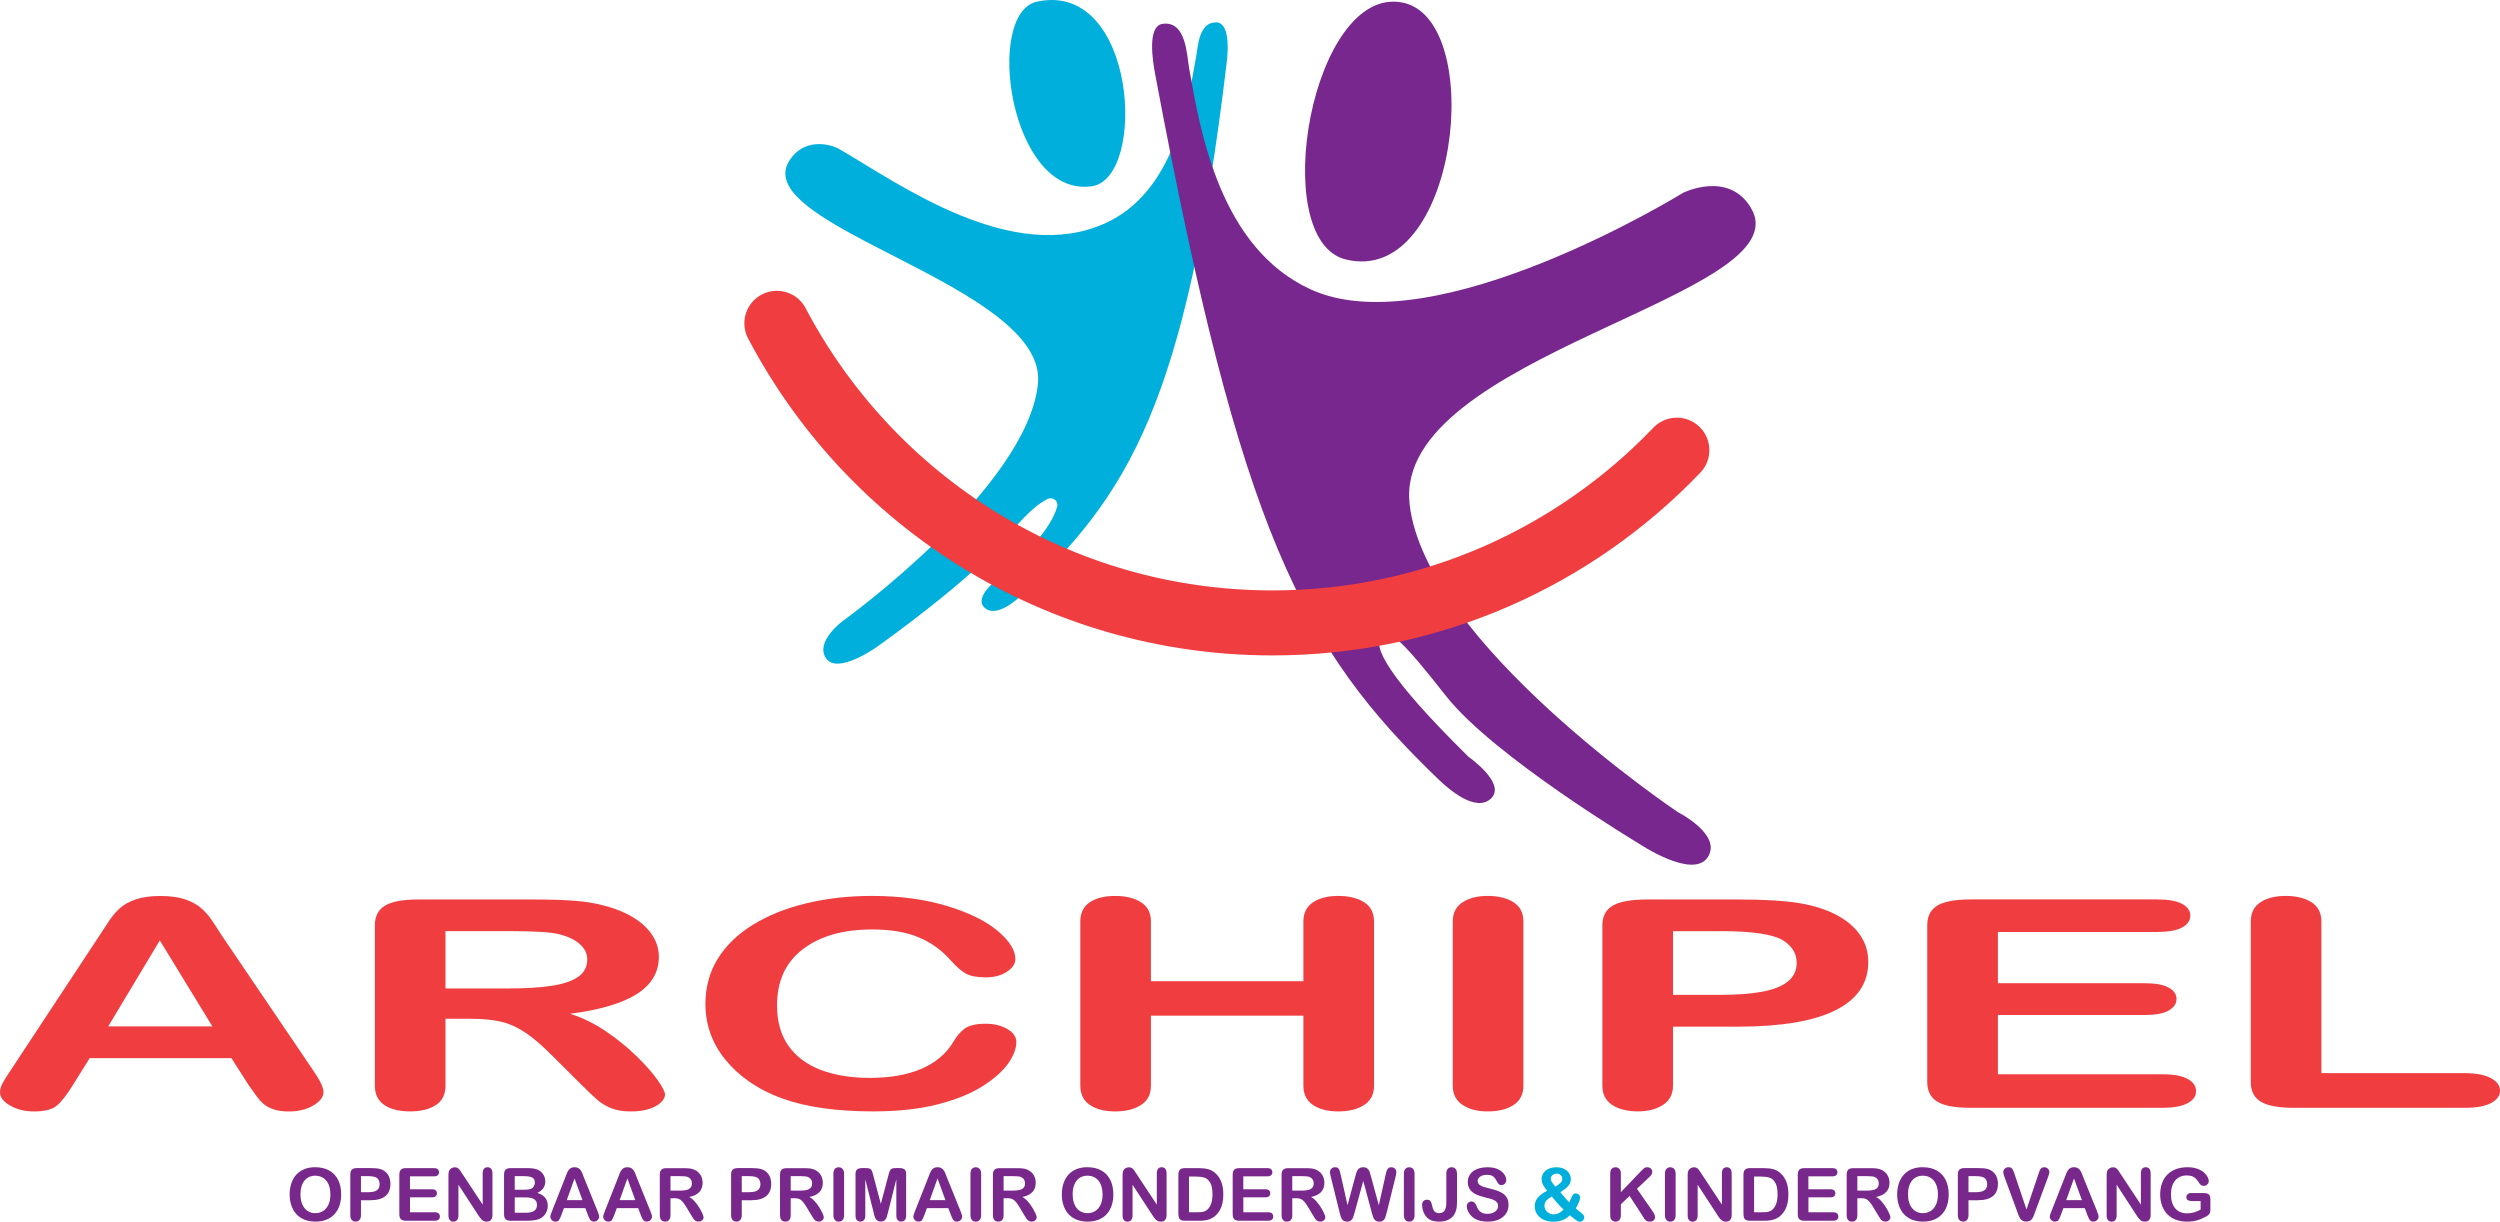 <?xml version="1.0" encoding="UTF-8"?><svg id="Laag_2" xmlns="http://www.w3.org/2000/svg" viewBox="0 0 884.59 432.26"><g><path d="M87.78,383.65l-5.89-9.25H31.73l-5.89,9.46c-2.3,3.69-4.26,6.18-5.89,7.47-1.63,1.29-4.29,1.94-8,1.94-3.14,0-5.92-.69-8.33-2.06-2.41-1.37-3.62-2.93-3.62-4.68,0-1.01,.28-2.04,.84-3.12,.56-1.07,1.49-2.57,2.78-4.48l31.56-47.88c.9-1.37,1.98-3.03,3.24-4.95,1.26-1.93,2.61-3.53,4.04-4.8,1.43-1.27,3.31-2.3,5.64-3.09,2.33-.79,5.2-1.18,8.63-1.18s6.38,.39,8.71,1.18c2.33,.79,4.21,1.8,5.64,3.04,1.43,1.24,2.64,2.57,3.62,4,.98,1.42,2.23,3.33,3.74,5.71l32.23,47.58c2.52,3.62,3.79,6.25,3.79,7.9s-1.19,3.28-3.58,4.7c-2.39,1.42-5.26,2.14-8.63,2.14-1.96,0-3.65-.21-5.05-.63-1.4-.42-2.58-.99-3.53-1.71-.95-.72-1.98-1.83-3.07-3.32-1.09-1.49-2.03-2.81-2.82-3.95Zm-49.49-20.47h36.86l-18.6-30.43-18.26,30.43Z" style="fill:#ef3d40;"/><path d="M166.38,360.46h-8.75v23.69c0,3.12-1.15,5.42-3.45,6.89-2.3,1.47-5.3,2.21-9,2.21-3.98,0-7.07-.77-9.26-2.31-2.19-1.54-3.28-3.8-3.28-6.79v-56.73c0-3.22,1.21-5.55,3.62-6.99,2.41-1.44,6.31-2.16,11.7-2.16h40.65c5.61,0,10.41,.14,14.39,.43,3.98,.29,7.57,.86,10.77,1.74,3.87,.97,7.29,2.36,10.27,4.17,2.97,1.81,5.23,3.92,6.78,6.31,1.54,2.4,2.31,4.94,2.31,7.62,0,5.5-2.6,9.89-7.79,13.18-5.19,3.29-13.06,5.62-23.61,6.99,4.43,1.41,8.67,3.49,12.71,6.24,4.04,2.75,7.64,5.67,10.81,8.78,3.17,3.1,5.64,5.9,7.41,8.4,1.77,2.5,2.65,4.22,2.65,5.16s-.52,1.94-1.56,2.89c-1.04,.96-2.45,1.71-4.25,2.26-1.8,.55-3.87,.83-6.23,.83-2.81,0-5.16-.39-7.07-1.18-1.91-.79-3.55-1.79-4.92-2.99-1.38-1.21-3.24-2.98-5.6-5.33l-10.01-9.96c-3.59-3.65-6.8-6.44-9.64-8.35-2.83-1.91-5.71-3.22-8.63-3.92-2.92-.7-6.59-1.06-11.02-1.06Zm14.31-30.98h-23.06v20.27h22.39c6,0,11.05-.31,15.15-.93,4.1-.62,7.22-1.68,9.38-3.17,2.16-1.49,3.24-3.55,3.24-6.16,0-2.04-.87-3.85-2.61-5.41-1.74-1.56-4.15-2.72-7.24-3.5-2.92-.74-8.67-1.11-17.25-1.11Z" style="fill:#ef3d40;"/><path d="M359.61,368.71c0,2.35-.97,4.89-2.9,7.62-1.94,2.73-4.98,5.42-9.13,8.05-4.15,2.63-9.45,4.77-15.91,6.41-6.45,1.64-13.97,2.46-22.55,2.46-6.51,0-12.43-.37-17.76-1.11-5.33-.74-10.17-1.89-14.52-3.44-4.35-1.56-8.35-3.61-11.99-6.16-3.25-2.31-6.03-4.9-8.33-7.77-2.3-2.87-4.03-5.93-5.18-9.18-1.15-3.25-1.73-6.71-1.73-10.36,0-5.94,1.44-11.25,4.33-15.94,2.89-4.69,7.03-8.71,12.41-12.04s11.7-5.88,18.94-7.62,14.95-2.62,23.14-2.62c9.99,0,18.88,1.19,26.68,3.57,7.8,2.38,13.77,5.32,17.93,8.83,4.15,3.5,6.23,6.81,6.23,9.93,0,1.71-1.01,3.22-3.03,4.53-2.02,1.31-4.46,1.96-7.32,1.96-3.2,0-5.6-.45-7.2-1.36-1.6-.9-3.38-2.46-5.34-4.68-3.25-3.65-7.08-6.39-11.49-8.2-4.41-1.81-9.83-2.71-16.29-2.71-10.27,0-18.45,2.33-24.53,6.99-6.09,4.66-9.13,11.28-9.13,19.87,0,5.73,1.35,10.5,4.04,14.31,2.69,3.81,6.51,6.65,11.45,8.53,4.94,1.88,10.72,2.82,17.34,2.82,7.18,0,13.26-1.06,18.22-3.19,4.97-2.13,8.71-5.25,11.24-9.38,1.07-1.94,2.38-3.53,3.96-4.75,1.57-1.22,4.1-1.84,7.57-1.84,2.97,0,5.53,.62,7.66,1.86,2.13,1.24,3.2,2.78,3.2,4.63Z" style="fill:#ef3d40;"/><path d="M407.24,326.06v21.12h53.95v-21.12c0-3.02,1.14-5.28,3.41-6.79,2.27-1.51,5.26-2.26,8.96-2.26s6.8,.75,9.13,2.24c2.33,1.49,3.49,3.76,3.49,6.82v58.09c0,3.05-1.18,5.33-3.53,6.84s-5.39,2.26-9.09,2.26-6.76-.76-9-2.29c-2.24-1.53-3.37-3.8-3.37-6.81v-24.79h-53.95v24.79c0,3.05-1.18,5.33-3.53,6.84s-5.39,2.26-9.09,2.26-6.76-.76-9-2.29c-2.24-1.53-3.37-3.8-3.37-6.81v-58.09c0-3.02,1.11-5.28,3.32-6.79,2.22-1.51,5.23-2.26,9.05-2.26s6.8,.75,9.13,2.24c2.33,1.49,3.49,3.76,3.49,6.82Z" style="fill:#ef3d40;"/><path d="M514.04,384.15v-58.09c0-3.02,1.15-5.28,3.45-6.79,2.3-1.51,5.27-2.26,8.92-2.26s6.8,.75,9.13,2.24c2.33,1.49,3.49,3.76,3.49,6.82v58.09c0,3.05-1.17,5.33-3.49,6.84-2.33,1.51-5.37,2.26-9.13,2.26s-6.55-.76-8.88-2.29c-2.33-1.53-3.49-3.8-3.49-6.81Z" style="fill:#ef3d40;"/><path d="M614.86,363.28h-22.89v20.87c0,2.98-1.18,5.25-3.53,6.79-2.36,1.54-5.33,2.31-8.92,2.31s-6.79-.76-9.09-2.29c-2.3-1.53-3.45-3.76-3.45-6.71v-56.83c0-3.29,1.26-5.63,3.79-7.04s6.54-2.11,12.03-2.11h32.06c9.48,0,16.78,.44,21.88,1.31,5.05,.84,9.41,2.23,13.09,4.17,3.67,1.95,6.47,4.33,8.37,7.14,1.91,2.82,2.86,5.98,2.86,9.5,0,7.51-3.87,13.2-11.61,17.07-7.74,3.87-19.27,5.81-34.59,5.81Zm-6.06-33.8h-16.83v22.53h16.83c5.89,0,10.81-.37,14.77-1.11,3.95-.74,6.97-1.94,9.05-3.62,2.08-1.68,3.11-3.87,3.11-6.59,0-3.25-1.6-5.9-4.8-7.95-3.59-2.18-10.97-3.27-22.13-3.27Z" style="fill:#ef3d40;"/><path d="M763.23,329.78h-56.3v18.11h51.84c3.82,0,6.66,.51,8.54,1.53,1.88,1.02,2.82,2.37,2.82,4.05s-.93,3.04-2.78,4.1c-1.85,1.06-4.71,1.58-8.58,1.58h-51.84v20.97h58.24c3.93,0,6.89,.54,8.88,1.63,1.99,1.09,2.99,2.54,2.99,4.35s-1,3.16-2.99,4.25c-1.99,1.09-4.95,1.63-8.88,1.63h-67.92c-5.44,0-9.36-.72-11.74-2.16-2.39-1.44-3.58-3.77-3.58-6.99v-55.42c0-2.15,.53-3.9,1.6-5.26,1.07-1.36,2.73-2.35,5.01-2.97,2.27-.62,5.18-.93,8.71-.93h65.98c3.98,0,6.95,.53,8.88,1.58,1.93,1.06,2.9,2.44,2.9,4.15s-.97,3.14-2.9,4.2c-1.93,1.06-4.9,1.58-8.88,1.58Z" style="fill:#ef3d40;"/><path d="M821.39,326.06v53.66h50.67c4.04,0,7.14,.59,9.3,1.76,2.16,1.17,3.24,2.65,3.24,4.43s-1.07,3.28-3.2,4.4-5.25,1.68-9.34,1.68h-60.34c-5.44,0-9.36-.72-11.74-2.16-2.39-1.44-3.58-3.77-3.58-6.99v-56.78c0-3.02,1.13-5.28,3.41-6.79,2.27-1.51,5.26-2.26,8.96-2.26s6.8,.75,9.13,2.24c2.33,1.49,3.49,3.76,3.49,6.82Z" style="fill:#ef3d40;"/></g><g><path d="M111.54,413.01c1.93,0,3.59,.39,4.97,1.17,1.38,.78,2.43,1.9,3.14,3.34,.71,1.44,1.07,3.14,1.07,5.08,0,1.44-.19,2.75-.58,3.92s-.97,2.2-1.75,3.06-1.73,1.52-2.87,1.98-2.43,.69-3.9,.69-2.76-.24-3.91-.7c-1.15-.47-2.11-1.13-2.88-1.99s-1.35-1.88-1.75-3.08-.59-2.5-.59-3.9,.21-2.74,.62-3.94,1-2.21,1.78-3.05,1.73-1.48,2.84-1.92c1.12-.45,2.39-.67,3.81-.67Zm5.36,9.57c0-1.36-.22-2.54-.66-3.54s-1.07-1.75-1.89-2.27c-.82-.51-1.75-.77-2.81-.77-.75,0-1.45,.14-2.09,.42-.64,.28-1.19,.7-1.65,1.24s-.83,1.23-1.09,2.08c-.27,.84-.4,1.79-.4,2.84s.13,2.01,.4,2.87,.64,1.56,1.13,2.13c.49,.56,1.05,.98,1.68,1.26s1.32,.42,2.08,.42c.96,0,1.85-.24,2.66-.72s1.45-1.23,1.93-2.23,.72-2.25,.72-3.72Z" style="fill:#78278b;"/><path d="M131.17,424.69h-3.45v5.27c0,.75-.18,1.32-.53,1.71s-.8,.58-1.35,.58-1.02-.19-1.37-.58c-.35-.39-.52-.95-.52-1.7v-14.35c0-.83,.19-1.42,.57-1.78s.99-.53,1.82-.53h4.84c1.43,0,2.53,.11,3.3,.33,.76,.21,1.42,.56,1.97,1.05s.98,1.09,1.26,1.8,.43,1.51,.43,2.4c0,1.9-.58,3.33-1.75,4.31-1.17,.98-2.91,1.47-5.22,1.47Zm-.91-8.53h-2.54v5.69h2.54c.89,0,1.63-.09,2.23-.28s1.05-.49,1.36-.91,.47-.98,.47-1.66c0-.82-.24-1.49-.72-2.01-.54-.55-1.65-.83-3.34-.83Z" style="fill:#78278b;"/><path d="M153.55,416.24h-8.49v4.57h7.82c.58,0,1,.13,1.29,.39,.28,.26,.43,.6,.43,1.02s-.14,.77-.42,1.04c-.28,.27-.71,.4-1.29,.4h-7.82v5.29h8.79c.59,0,1.04,.14,1.34,.41,.3,.28,.45,.64,.45,1.1s-.15,.8-.45,1.07c-.3,.27-.75,.41-1.34,.41h-10.25c-.82,0-1.41-.18-1.77-.55s-.54-.95-.54-1.76v-13.99c0-.54,.08-.98,.24-1.33,.16-.34,.41-.59,.76-.75,.34-.16,.78-.23,1.31-.23h9.95c.6,0,1.05,.13,1.34,.4,.29,.27,.44,.62,.44,1.05s-.15,.79-.44,1.06c-.29,.27-.74,.4-1.34,.4Z" style="fill:#78278b;"/><path d="M163.54,415.27l7.25,10.97v-11.07c0-.72,.15-1.26,.46-1.62,.31-.36,.73-.54,1.25-.54s.97,.18,1.28,.54c.31,.36,.47,.9,.47,1.62v14.64c0,1.63-.68,2.45-2.03,2.45-.34,0-.64-.05-.91-.15-.27-.1-.52-.25-.76-.46s-.46-.46-.66-.74c-.2-.28-.41-.57-.61-.87l-7.07-10.84v10.91c0,.71-.17,1.25-.5,1.61s-.75,.55-1.27,.55-.96-.18-1.28-.55c-.32-.37-.48-.9-.48-1.61v-14.36c0-.61,.07-1.09,.2-1.43,.16-.38,.43-.69,.8-.93,.37-.24,.77-.36,1.21-.36,.34,0,.63,.05,.87,.17s.45,.26,.63,.44,.37,.43,.56,.72,.39,.61,.59,.93Z" style="fill:#78278b;"/><path d="M186.33,431.94h-5.69c-.82,0-1.41-.18-1.76-.55-.35-.37-.53-.95-.53-1.76v-13.99c0-.82,.18-1.41,.54-1.77,.36-.36,.94-.54,1.75-.54h6.03c.89,0,1.66,.05,2.31,.17s1.24,.32,1.75,.63c.44,.26,.83,.59,1.17,1,.34,.4,.6,.85,.77,1.33,.18,.49,.27,1,.27,1.54,0,1.86-.93,3.22-2.79,4.09,2.45,.78,3.67,2.29,3.67,4.54,0,1.04-.27,1.98-.8,2.81-.53,.83-1.25,1.45-2.16,1.85-.57,.24-1.22,.4-1.96,.5-.74,.1-1.6,.15-2.58,.15Zm-4.2-15.78v4.81h3.45c.94,0,1.67-.09,2.18-.27s.9-.52,1.17-1.02c.21-.36,.32-.75,.32-1.19,0-.94-.33-1.56-1-1.87-.67-.31-1.69-.46-3.06-.46h-3.06Zm3.92,7.52h-3.92v5.43h4.05c2.55,0,3.82-.92,3.82-2.75,0-.94-.33-1.62-.99-2.04s-1.65-.63-2.96-.63Z" style="fill:#78278b;"/><path d="M208,429.83l-.89-2.34h-7.57l-.89,2.39c-.35,.93-.64,1.56-.89,1.88-.25,.33-.65,.49-1.21,.49-.47,0-.89-.17-1.26-.52s-.55-.74-.55-1.18c0-.25,.04-.52,.13-.79s.22-.65,.42-1.13l4.76-12.09c.14-.35,.3-.76,.49-1.25,.19-.49,.39-.89,.61-1.21s.5-.58,.85-.78c.35-.2,.79-.3,1.3-.3s.96,.1,1.31,.3c.35,.2,.63,.46,.85,.77s.4,.65,.55,1.01c.15,.36,.34,.84,.56,1.44l4.86,12.01c.38,.91,.57,1.58,.57,1.99s-.18,.83-.54,1.19c-.36,.36-.79,.54-1.3,.54-.3,0-.55-.05-.76-.16-.21-.11-.39-.25-.53-.43-.14-.18-.3-.46-.46-.84-.17-.38-.31-.71-.43-1Zm-7.46-5.17h5.56l-2.81-7.68-2.75,7.68Z" style="fill:#78278b;"/><path d="M226.7,429.83l-.89-2.34h-7.57l-.89,2.39c-.35,.93-.64,1.56-.89,1.88-.25,.33-.65,.49-1.21,.49-.47,0-.89-.17-1.26-.52s-.55-.74-.55-1.18c0-.25,.04-.52,.13-.79s.22-.65,.42-1.13l4.76-12.09c.14-.35,.3-.76,.49-1.25,.19-.49,.39-.89,.61-1.21s.5-.58,.85-.78c.35-.2,.79-.3,1.3-.3s.96,.1,1.31,.3c.35,.2,.63,.46,.85,.77s.4,.65,.55,1.01c.15,.36,.34,.84,.56,1.44l4.86,12.01c.38,.91,.57,1.58,.57,1.99s-.18,.83-.54,1.19c-.36,.36-.79,.54-1.3,.54-.3,0-.55-.05-.76-.16-.21-.11-.39-.25-.53-.43-.14-.18-.3-.46-.46-.84-.17-.38-.31-.71-.43-1Zm-7.46-5.17h5.56l-2.81-7.68-2.75,7.68Z" style="fill:#78278b;"/><path d="M238.56,423.98h-1.32v5.98c0,.79-.17,1.37-.52,1.74s-.8,.56-1.36,.56c-.6,0-1.07-.19-1.4-.58s-.5-.96-.5-1.71v-14.32c0-.81,.18-1.4,.55-1.76s.95-.55,1.76-.55h6.13c.85,0,1.57,.04,2.17,.11,.6,.07,1.14,.22,1.62,.44,.58,.25,1.1,.6,1.55,1.05s.79,.99,1.02,1.59c.23,.6,.35,1.25,.35,1.92,0,1.39-.39,2.5-1.17,3.33s-1.97,1.42-3.56,1.76c.67,.36,1.31,.88,1.92,1.57s1.15,1.43,1.63,2.21c.48,.78,.85,1.49,1.12,2.12,.27,.63,.4,1.06,.4,1.3s-.08,.49-.23,.73c-.16,.24-.37,.43-.64,.57-.27,.14-.58,.21-.94,.21-.42,0-.78-.1-1.07-.3-.29-.2-.54-.45-.74-.76s-.49-.75-.84-1.35l-1.51-2.51c-.54-.92-1.03-1.62-1.45-2.11s-.86-.81-1.3-.99-.99-.27-1.66-.27Zm2.16-7.82h-3.48v5.12h3.38c.91,0,1.67-.08,2.29-.23,.62-.16,1.09-.42,1.42-.8,.33-.38,.49-.89,.49-1.55,0-.52-.13-.97-.39-1.37-.26-.39-.63-.69-1.09-.88-.44-.19-1.31-.28-2.6-.28Z" style="fill:#78278b;"/><path d="M265.91,424.69h-3.45v5.27c0,.75-.18,1.32-.53,1.71s-.8,.58-1.35,.58-1.02-.19-1.37-.58c-.35-.39-.52-.95-.52-1.7v-14.35c0-.83,.19-1.42,.57-1.78s.99-.53,1.82-.53h4.84c1.43,0,2.53,.11,3.3,.33,.76,.21,1.42,.56,1.97,1.05s.98,1.09,1.26,1.8,.43,1.51,.43,2.4c0,1.9-.58,3.33-1.75,4.31-1.17,.98-2.91,1.47-5.22,1.47Zm-.91-8.53h-2.54v5.69h2.54c.89,0,1.63-.09,2.23-.28s1.05-.49,1.36-.91,.47-.98,.47-1.66c0-.82-.24-1.49-.72-2.01-.54-.55-1.65-.83-3.34-.83Z" style="fill:#78278b;"/><path d="M281.1,423.98h-1.32v5.98c0,.79-.17,1.37-.52,1.74s-.8,.56-1.36,.56c-.6,0-1.07-.19-1.4-.58s-.5-.96-.5-1.71v-14.32c0-.81,.18-1.4,.55-1.76s.95-.55,1.76-.55h6.13c.85,0,1.57,.04,2.17,.11,.6,.07,1.14,.22,1.62,.44,.58,.25,1.1,.6,1.55,1.05s.79,.99,1.02,1.59c.23,.6,.35,1.25,.35,1.92,0,1.39-.39,2.5-1.17,3.33s-1.97,1.42-3.56,1.76c.67,.36,1.31,.88,1.92,1.57s1.15,1.43,1.63,2.21c.48,.78,.85,1.49,1.12,2.12,.27,.63,.4,1.06,.4,1.3s-.08,.49-.23,.73c-.16,.24-.37,.43-.64,.57-.27,.14-.58,.21-.94,.21-.42,0-.78-.1-1.07-.3-.29-.2-.54-.45-.74-.76s-.49-.75-.84-1.35l-1.51-2.51c-.54-.92-1.03-1.62-1.45-2.11s-.86-.81-1.3-.99-.99-.27-1.66-.27Zm2.16-7.82h-3.48v5.12h3.38c.91,0,1.67-.08,2.29-.23,.62-.16,1.09-.42,1.42-.8,.33-.38,.49-.89,.49-1.55,0-.52-.13-.97-.39-1.37-.26-.39-.63-.69-1.09-.88-.44-.19-1.31-.28-2.6-.28Z" style="fill:#78278b;"/><path d="M294.89,429.96v-14.66c0-.76,.17-1.33,.52-1.71s.8-.57,1.35-.57,1.03,.19,1.38,.57c.35,.38,.53,.95,.53,1.72v14.66c0,.77-.18,1.35-.53,1.73s-.81,.57-1.38,.57-.99-.19-1.34-.58c-.35-.39-.53-.96-.53-1.72Z" style="fill:#78278b;"/><path d="M309.15,429.13l-2.98-11.86v12.85c0,.71-.16,1.24-.48,1.6s-.74,.53-1.26,.53-.92-.18-1.24-.53c-.32-.35-.48-.89-.48-1.61v-14.73c0-.81,.21-1.36,.63-1.64,.42-.28,.99-.43,1.71-.43h1.17c.7,0,1.21,.06,1.53,.19s.55,.36,.7,.69,.33,.87,.52,1.61l2.7,10.19,2.7-10.19c.19-.75,.37-1.28,.52-1.61s.39-.56,.7-.69,.83-.19,1.53-.19h1.17c.72,0,1.29,.14,1.71,.43,.42,.28,.63,.83,.63,1.64v14.73c0,.71-.16,1.24-.48,1.6s-.74,.53-1.28,.53c-.5,0-.91-.18-1.23-.53s-.48-.89-.48-1.6v-12.85l-2.98,11.86c-.19,.77-.35,1.33-.48,1.69-.12,.36-.35,.69-.68,.98s-.79,.44-1.37,.44c-.44,0-.81-.09-1.12-.29-.3-.19-.54-.43-.71-.73s-.3-.62-.4-.98c-.1-.36-.2-.73-.3-1.12Z" style="fill:#78278b;"/><path d="M336.44,429.83l-.89-2.34h-7.57l-.89,2.39c-.35,.93-.64,1.56-.89,1.88-.25,.33-.65,.49-1.21,.49-.47,0-.89-.17-1.26-.52s-.55-.74-.55-1.18c0-.25,.04-.52,.13-.79s.22-.65,.42-1.13l4.76-12.09c.14-.35,.3-.76,.49-1.25,.19-.49,.39-.89,.61-1.21s.5-.58,.85-.78c.35-.2,.79-.3,1.3-.3s.96,.1,1.31,.3c.35,.2,.63,.46,.85,.77s.4,.65,.55,1.01c.15,.36,.34,.84,.56,1.44l4.86,12.01c.38,.91,.57,1.58,.57,1.99s-.18,.83-.54,1.19c-.36,.36-.79,.54-1.3,.54-.3,0-.55-.05-.76-.16-.21-.11-.39-.25-.53-.43-.14-.18-.3-.46-.46-.84-.17-.38-.31-.71-.43-1Zm-7.46-5.17h5.56l-2.81-7.68-2.75,7.68Z" style="fill:#78278b;"/><path d="M343.38,429.96v-14.66c0-.76,.17-1.33,.52-1.71s.8-.57,1.35-.57,1.03,.19,1.38,.57c.35,.38,.53,.95,.53,1.72v14.66c0,.77-.18,1.35-.53,1.73s-.81,.57-1.38,.57-.99-.19-1.34-.58c-.35-.39-.53-.96-.53-1.72Z" style="fill:#78278b;"/><path d="M356.43,423.98h-1.32v5.98c0,.79-.17,1.37-.52,1.74s-.8,.56-1.36,.56c-.6,0-1.07-.19-1.4-.58s-.5-.96-.5-1.71v-14.32c0-.81,.18-1.4,.55-1.76s.95-.55,1.76-.55h6.13c.85,0,1.57,.04,2.17,.11,.6,.07,1.14,.22,1.62,.44,.58,.25,1.1,.6,1.55,1.05s.79,.99,1.02,1.59c.23,.6,.35,1.25,.35,1.92,0,1.39-.39,2.5-1.17,3.33s-1.97,1.42-3.56,1.76c.67,.36,1.31,.88,1.92,1.57s1.15,1.43,1.63,2.21c.48,.78,.85,1.49,1.12,2.12,.27,.63,.4,1.06,.4,1.3s-.08,.49-.23,.73c-.16,.24-.37,.43-.64,.57-.27,.14-.58,.21-.94,.21-.42,0-.78-.1-1.07-.3-.29-.2-.54-.45-.74-.76s-.49-.75-.84-1.35l-1.51-2.51c-.54-.92-1.03-1.62-1.45-2.11s-.86-.81-1.3-.99-.99-.27-1.66-.27Zm2.16-7.82h-3.48v5.12h3.38c.91,0,1.67-.08,2.29-.23,.62-.16,1.09-.42,1.42-.8,.33-.38,.49-.89,.49-1.55,0-.52-.13-.97-.39-1.37-.26-.39-.63-.69-1.09-.88-.44-.19-1.31-.28-2.6-.28Z" style="fill:#78278b;"/><path d="M384.76,413.01c1.93,0,3.59,.39,4.97,1.17,1.38,.78,2.43,1.9,3.14,3.34,.71,1.44,1.07,3.14,1.07,5.08,0,1.44-.19,2.75-.58,3.92s-.97,2.2-1.75,3.06-1.73,1.52-2.87,1.98-2.43,.69-3.9,.69-2.76-.24-3.91-.7c-1.15-.47-2.11-1.13-2.88-1.99s-1.35-1.88-1.75-3.08-.59-2.5-.59-3.9,.21-2.74,.62-3.94,1-2.21,1.78-3.05,1.73-1.48,2.84-1.92c1.12-.45,2.39-.67,3.81-.67Zm5.36,9.57c0-1.36-.22-2.54-.66-3.54s-1.07-1.75-1.89-2.27c-.82-.51-1.75-.77-2.81-.77-.75,0-1.45,.14-2.09,.42-.64,.28-1.19,.7-1.65,1.24s-.83,1.23-1.09,2.08c-.27,.84-.4,1.79-.4,2.84s.13,2.01,.4,2.87,.64,1.56,1.13,2.13c.49,.56,1.05,.98,1.68,1.26s1.32,.42,2.08,.42c.96,0,1.85-.24,2.66-.72s1.45-1.23,1.93-2.23,.72-2.25,.72-3.72Z" style="fill:#78278b;"/><path d="M402.07,415.27l7.25,10.97v-11.07c0-.72,.15-1.26,.46-1.62,.31-.36,.73-.54,1.25-.54s.97,.18,1.28,.54c.31,.36,.47,.9,.47,1.62v14.64c0,1.63-.68,2.45-2.03,2.45-.34,0-.64-.05-.91-.15-.27-.1-.52-.25-.76-.46s-.46-.46-.66-.74c-.2-.28-.41-.57-.61-.87l-7.07-10.84v10.91c0,.71-.17,1.25-.5,1.61s-.75,.55-1.27,.55-.96-.18-1.28-.55c-.32-.37-.48-.9-.48-1.61v-14.36c0-.61,.07-1.09,.2-1.43,.16-.38,.43-.69,.8-.93,.37-.24,.77-.36,1.21-.36,.34,0,.63,.05,.87,.17s.45,.26,.63,.44,.37,.43,.56,.72,.39,.61,.59,.93Z" style="fill:#78278b;"/><path d="M419.25,413.33h4.91c1.28,0,2.37,.12,3.29,.36s1.74,.68,2.49,1.33c1.94,1.66,2.91,4.18,2.91,7.57,0,1.12-.1,2.14-.29,3.06s-.5,1.75-.9,2.49c-.41,.74-.93,1.4-1.56,1.99-.5,.45-1.05,.81-1.64,1.08s-1.23,.46-1.91,.57-1.45,.17-2.3,.17h-4.91c-.69,0-1.2-.1-1.55-.31-.35-.21-.57-.5-.68-.88-.11-.38-.16-.87-.16-1.47v-13.65c0-.81,.18-1.4,.55-1.76s.95-.55,1.76-.55Zm1.46,2.98v12.63h2.86c.63,0,1.12-.02,1.47-.05s.72-.12,1.1-.25,.71-.33,.99-.57c1.26-1.07,1.89-2.9,1.89-5.51,0-1.84-.28-3.21-.83-4.13s-1.24-1.5-2.05-1.75c-.81-.25-1.79-.37-2.95-.37h-2.49Z" style="fill:#78278b;"/><path d="M448.42,416.24h-8.49v4.57h7.82c.58,0,1,.13,1.29,.39,.28,.26,.43,.6,.43,1.02s-.14,.77-.42,1.04c-.28,.27-.71,.4-1.29,.4h-7.82v5.29h8.79c.59,0,1.04,.14,1.34,.41,.3,.28,.45,.64,.45,1.1s-.15,.8-.45,1.07c-.3,.27-.75,.41-1.34,.41h-10.25c-.82,0-1.41-.18-1.77-.55s-.54-.95-.54-1.76v-13.99c0-.54,.08-.98,.24-1.33,.16-.34,.41-.59,.76-.75,.34-.16,.78-.23,1.31-.23h9.95c.6,0,1.05,.13,1.34,.4,.29,.27,.44,.62,.44,1.05s-.15,.79-.44,1.06c-.29,.27-.74,.4-1.34,.4Z" style="fill:#78278b;"/><path d="M458.57,423.98h-1.32v5.98c0,.79-.17,1.37-.52,1.74s-.8,.56-1.36,.56c-.6,0-1.07-.19-1.4-.58s-.5-.96-.5-1.71v-14.32c0-.81,.18-1.4,.55-1.76s.95-.55,1.76-.55h6.13c.85,0,1.57,.04,2.17,.11,.6,.07,1.14,.22,1.62,.44,.58,.25,1.1,.6,1.55,1.05,.45,.46,.79,.99,1.02,1.59,.23,.6,.35,1.25,.35,1.92,0,1.39-.39,2.5-1.17,3.33s-1.97,1.42-3.56,1.76c.67,.36,1.31,.88,1.92,1.57s1.15,1.43,1.63,2.21c.48,.78,.85,1.49,1.12,2.12,.27,.63,.4,1.06,.4,1.3s-.08,.49-.24,.73c-.16,.24-.37,.43-.64,.57-.27,.14-.58,.21-.94,.21-.42,0-.78-.1-1.07-.3-.29-.2-.54-.45-.74-.76s-.49-.75-.84-1.35l-1.51-2.51c-.54-.92-1.03-1.62-1.45-2.11s-.86-.81-1.3-.99c-.44-.18-1-.27-1.66-.27Zm2.16-7.82h-3.48v5.12h3.38c.91,0,1.67-.08,2.29-.23,.62-.16,1.09-.42,1.42-.8,.33-.38,.49-.89,.49-1.55,0-.52-.13-.97-.39-1.37-.26-.39-.63-.69-1.09-.88-.44-.19-1.31-.28-2.6-.28Z" style="fill:#78278b;"/><path d="M485.38,429.01l-3.01-11.16-3.05,11.16c-.24,.85-.43,1.45-.57,1.82-.14,.37-.38,.7-.73,.99-.35,.29-.81,.44-1.38,.44-.46,0-.85-.09-1.15-.26-.3-.17-.54-.42-.73-.74-.19-.32-.34-.69-.46-1.13-.12-.44-.22-.84-.32-1.21l-3.1-12.53c-.19-.73-.28-1.28-.28-1.66,0-.48,.17-.89,.51-1.22,.34-.33,.76-.5,1.26-.5,.69,0,1.15,.22,1.38,.66,.24,.44,.44,1.08,.62,1.92l2.44,10.87,2.73-10.17c.2-.78,.38-1.37,.54-1.78,.16-.41,.42-.76,.79-1.05,.36-.3,.86-.44,1.49-.44s1.13,.15,1.48,.46c.35,.31,.59,.64,.73,1.01,.13,.36,.32,.96,.54,1.8l2.76,10.17,2.44-10.87c.12-.57,.23-1.01,.34-1.33s.29-.61,.55-.86,.63-.38,1.12-.38,.91,.16,1.25,.49c.34,.33,.51,.73,.51,1.22,0,.35-.09,.9-.28,1.66l-3.1,12.53c-.21,.85-.39,1.47-.53,1.86-.14,.39-.38,.74-.71,1.04s-.81,.44-1.42,.44c-.58,0-1.04-.14-1.38-.43-.35-.29-.59-.61-.72-.97-.14-.36-.33-.97-.57-1.85Z" style="fill:#78278b;"/><path d="M496.74,429.96v-14.66c0-.76,.17-1.33,.52-1.71,.35-.38,.8-.57,1.35-.57s1.03,.19,1.38,.57c.35,.38,.53,.95,.53,1.72v14.66c0,.77-.18,1.35-.53,1.73s-.81,.57-1.38,.57-.99-.19-1.34-.58c-.35-.39-.53-.96-.53-1.72Z" style="fill:#78278b;"/><path d="M515.54,415.3v9.75c0,.85-.04,1.57-.11,2.16s-.23,1.19-.49,1.8c-.42,1.02-1.12,1.82-2.1,2.39-.97,.57-2.16,.86-3.55,.86-1.26,0-2.31-.2-3.15-.6s-1.52-1.04-2.04-1.93c-.27-.47-.49-1.02-.66-1.64-.17-.62-.25-1.21-.25-1.76,0-.59,.16-1.04,.49-1.36s.75-.47,1.27-.47,.88,.14,1.13,.43,.45,.74,.58,1.35c.14,.65,.29,1.17,.43,1.56,.14,.39,.38,.72,.72,1,.34,.28,.82,.42,1.45,.42,1.67,0,2.5-1.22,2.5-3.67v-10.3c0-.76,.17-1.33,.5-1.71s.79-.57,1.36-.57,1.05,.19,1.39,.57,.51,.95,.51,1.71Z" style="fill:#78278b;"/><path d="M533.77,426.35c0,1.13-.29,2.14-.87,3.03s-1.43,1.6-2.54,2.11-2.44,.76-3.97,.76c-1.84,0-3.35-.35-4.54-1.04-.85-.5-1.53-1.17-2.06-2-.53-.83-.79-1.64-.79-2.43,0-.46,.16-.85,.48-1.17,.32-.33,.72-.49,1.21-.49,.4,0,.73,.13,1.01,.38s.51,.63,.71,1.13c.24,.59,.49,1.09,.77,1.49s.66,.73,1.16,.98c.5,.26,1.15,.39,1.97,.39,1.12,0,2.03-.26,2.72-.78,.7-.52,1.05-1.17,1.05-1.95,0-.62-.19-1.12-.57-1.5-.38-.39-.86-.68-1.46-.88s-1.39-.42-2.39-.65c-1.34-.31-2.46-.68-3.36-1.1-.9-.42-1.62-.99-2.15-1.71-.53-.72-.79-1.62-.79-2.7s.28-1.93,.84-2.73,1.37-1.41,2.42-1.83c1.06-.43,2.3-.64,3.73-.64,1.14,0,2.13,.14,2.96,.42,.83,.28,1.53,.66,2.08,1.13,.55,.47,.95,.96,1.21,1.48s.38,1.02,.38,1.51c0,.45-.16,.85-.48,1.21-.32,.36-.71,.54-1.19,.54-.43,0-.76-.11-.98-.32-.22-.22-.47-.57-.73-1.06-.34-.7-.74-1.25-1.22-1.64-.47-.39-1.24-.59-2.29-.59-.97,0-1.76,.21-2.35,.64-.6,.43-.9,.94-.9,1.54,0,.37,.1,.69,.3,.96s.48,.5,.84,.7,.72,.35,1.08,.46c.36,.11,.96,.27,1.8,.48,1.05,.25,2,.52,2.85,.81s1.57,.66,2.17,1.08,1.06,.96,1.4,1.61c.33,.65,.5,1.44,.5,2.38Z" style="fill:#78278b;"/><path d="M545.47,417.28c0-.79,.21-1.5,.62-2.15,.41-.65,1.01-1.16,1.81-1.54,.8-.38,1.73-.57,2.81-.57s1.99,.2,2.77,.6c.78,.4,1.36,.92,1.75,1.56s.58,1.31,.58,2.01c0,.95-.31,1.77-.94,2.48-.63,.7-1.55,1.42-2.77,2.15,.42,.5,.82,.97,1.18,1.41,.36,.44,.71,.85,1.05,1.23,.34,.38,.65,.71,.93,.98,.13-.24,.32-.68,.59-1.33s.52-1.12,.75-1.41,.56-.43,.98-.43c.4,0,.75,.14,1.05,.43,.3,.28,.46,.63,.46,1.03,0,.37-.13,.9-.39,1.58-.26,.68-.64,1.44-1.14,2.27,.31,.27,.81,.68,1.49,1.23s1.1,.92,1.26,1.12c.16,.2,.24,.46,.24,.79,0,.44-.16,.81-.48,1.11-.32,.3-.67,.45-1.06,.45s-.78-.13-1.15-.38c-.37-.25-1.16-.88-2.38-1.87-.55,.52-1.12,.94-1.71,1.27s-1.22,.58-1.89,.74-1.42,.24-2.25,.24c-1.06,0-2.01-.15-2.85-.46-.84-.31-1.54-.73-2.1-1.25s-.97-1.11-1.24-1.75c-.27-.64-.41-1.29-.41-1.95s.1-1.22,.3-1.75c.2-.53,.49-1.01,.86-1.44,.37-.43,.82-.83,1.36-1.22,.54-.38,1.16-.76,1.87-1.12-.63-.8-1.12-1.5-1.44-2.13-.33-.62-.49-1.26-.49-1.92Zm3.59,6.08c-.86,.5-1.51,1-1.94,1.5s-.64,1.09-.64,1.78c0,.39,.08,.76,.23,1.12s.38,.69,.69,.99,.65,.54,1.05,.7c.4,.16,.82,.24,1.26,.24s.85-.07,1.26-.2,.79-.33,1.16-.58c.36-.25,.74-.56,1.13-.93-.75-.69-1.43-1.38-2.03-2.06-.6-.68-1.32-1.53-2.16-2.54Zm1.29-3.48c.86-.55,1.49-1.01,1.87-1.39,.38-.38,.58-.83,.58-1.36s-.19-.96-.58-1.32-.87-.53-1.45-.53-1.07,.18-1.47,.55-.59,.79-.59,1.28c0,.25,.07,.53,.22,.82,.15,.29,.33,.58,.55,.87,.22,.29,.51,.65,.86,1.09Z" style="fill:#00afdb;"/><path d="M573.52,415.3v6.53l7.4-7.72c.36-.37,.66-.65,.91-.83s.58-.27,1-.27c.54,0,.98,.16,1.31,.48,.33,.32,.5,.71,.5,1.16,0,.55-.28,1.1-.85,1.64l-4.58,4.34,5.28,7.57c.37,.52,.65,.98,.84,1.38,.19,.39,.28,.78,.28,1.15,0,.42-.16,.77-.49,1.08s-.77,.46-1.33,.46c-.52,0-.95-.11-1.28-.34-.33-.22-.61-.52-.84-.89s-.43-.71-.61-1.02l-4.46-6.86-3.08,2.96v3.85c0,.78-.18,1.36-.53,1.73-.36,.38-.81,.57-1.37,.57-.32,0-.63-.08-.93-.25-.3-.17-.52-.4-.69-.69-.12-.24-.19-.51-.21-.83s-.04-.77-.04-1.36v-13.84c0-.76,.17-1.33,.5-1.71s.79-.57,1.37-.57,1.03,.19,1.38,.57c.35,.38,.53,.95,.53,1.72Z" style="fill:#78278b;"/><path d="M589.12,429.96v-14.66c0-.76,.17-1.33,.52-1.71s.8-.57,1.35-.57,1.03,.19,1.38,.57c.35,.38,.53,.95,.53,1.72v14.66c0,.77-.18,1.35-.53,1.73-.35,.38-.81,.57-1.38,.57s-.99-.19-1.34-.58c-.35-.39-.53-.96-.53-1.72Z" style="fill:#78278b;"/><path d="M602.02,415.27l7.25,10.97v-11.07c0-.72,.15-1.26,.46-1.62,.31-.36,.73-.54,1.25-.54s.97,.18,1.28,.54c.31,.36,.47,.9,.47,1.62v14.64c0,1.63-.68,2.45-2.03,2.45-.34,0-.64-.05-.91-.15-.27-.1-.52-.25-.76-.46s-.46-.46-.66-.74c-.2-.28-.41-.57-.61-.87l-7.07-10.84v10.91c0,.71-.17,1.25-.5,1.61s-.75,.55-1.27,.55-.96-.18-1.28-.55c-.32-.37-.48-.9-.48-1.61v-14.36c0-.61,.07-1.09,.2-1.43,.16-.38,.43-.69,.8-.93,.37-.24,.77-.36,1.21-.36,.34,0,.63,.05,.87,.17,.24,.11,.45,.26,.63,.44,.18,.19,.37,.43,.56,.72,.19,.3,.39,.61,.59,.93Z" style="fill:#78278b;"/><path d="M619.2,413.33h4.91c1.28,0,2.37,.12,3.29,.36s1.74,.68,2.49,1.33c1.94,1.66,2.91,4.18,2.91,7.57,0,1.12-.1,2.14-.29,3.06s-.5,1.75-.9,2.49c-.41,.74-.93,1.4-1.56,1.99-.5,.45-1.04,.81-1.64,1.08s-1.23,.46-1.91,.57c-.68,.11-1.45,.17-2.3,.17h-4.91c-.69,0-1.2-.1-1.55-.31-.35-.21-.57-.5-.68-.88-.11-.38-.16-.87-.16-1.47v-13.65c0-.81,.18-1.4,.55-1.76s.95-.55,1.76-.55Zm1.46,2.98v12.63h2.86c.63,0,1.12-.02,1.47-.05s.72-.12,1.1-.25,.71-.33,.99-.57c1.26-1.07,1.89-2.9,1.89-5.51,0-1.84-.28-3.21-.83-4.13-.55-.91-1.24-1.5-2.05-1.75-.81-.25-1.79-.37-2.95-.37h-2.49Z" style="fill:#78278b;"/><path d="M648.37,416.24h-8.49v4.57h7.82c.58,0,1,.13,1.29,.39,.28,.26,.43,.6,.43,1.02s-.14,.77-.42,1.04c-.28,.27-.71,.4-1.29,.4h-7.82v5.29h8.79c.59,0,1.04,.14,1.34,.41,.3,.28,.45,.64,.45,1.1s-.15,.8-.45,1.07c-.3,.27-.75,.41-1.34,.41h-10.25c-.82,0-1.41-.18-1.77-.55-.36-.36-.54-.95-.54-1.76v-13.99c0-.54,.08-.98,.24-1.33,.16-.34,.41-.59,.75-.75,.34-.16,.78-.23,1.31-.23h9.95c.6,0,1.05,.13,1.34,.4,.29,.27,.44,.62,.44,1.05s-.15,.79-.44,1.06c-.29,.27-.74,.4-1.34,.4Z" style="fill:#78278b;"/><path d="M658.52,423.98h-1.32v5.98c0,.79-.17,1.37-.52,1.74s-.8,.56-1.36,.56c-.6,0-1.07-.19-1.4-.58s-.5-.96-.5-1.71v-14.32c0-.81,.18-1.4,.55-1.76s.95-.55,1.76-.55h6.13c.85,0,1.57,.04,2.17,.11,.6,.07,1.14,.22,1.62,.44,.58,.25,1.1,.6,1.55,1.05s.79,.99,1.02,1.59c.23,.6,.35,1.25,.35,1.92,0,1.39-.39,2.5-1.17,3.33-.78,.83-1.97,1.42-3.56,1.76,.67,.36,1.31,.88,1.92,1.57s1.15,1.43,1.63,2.21c.48,.78,.85,1.49,1.12,2.12,.27,.63,.4,1.06,.4,1.3s-.08,.49-.23,.73c-.16,.24-.37,.43-.64,.57-.27,.14-.58,.21-.94,.21-.42,0-.78-.1-1.07-.3-.29-.2-.54-.45-.74-.76-.21-.3-.49-.75-.84-1.35l-1.51-2.51c-.54-.92-1.03-1.62-1.45-2.11-.43-.48-.86-.81-1.3-.99s-.99-.27-1.66-.27Zm2.16-7.82h-3.48v5.12h3.38c.91,0,1.67-.08,2.29-.23,.62-.16,1.09-.42,1.42-.8,.33-.38,.49-.89,.49-1.55,0-.52-.13-.97-.39-1.37-.26-.39-.63-.69-1.09-.88-.44-.19-1.31-.28-2.6-.28Z" style="fill:#78278b;"/><path d="M680.34,413.01c1.93,0,3.59,.39,4.97,1.17,1.38,.78,2.43,1.9,3.14,3.34,.71,1.44,1.07,3.14,1.07,5.08,0,1.44-.19,2.75-.58,3.92s-.97,2.2-1.75,3.06-1.74,1.52-2.87,1.98-2.43,.69-3.9,.69-2.76-.24-3.91-.7c-1.15-.47-2.11-1.13-2.88-1.99s-1.35-1.88-1.75-3.08c-.39-1.2-.59-2.5-.59-3.9s.21-2.74,.62-3.94c.41-1.19,1.01-2.21,1.78-3.05s1.73-1.48,2.84-1.92c1.12-.45,2.39-.67,3.81-.67Zm5.36,9.57c0-1.36-.22-2.54-.66-3.54s-1.07-1.75-1.89-2.27c-.82-.51-1.75-.77-2.81-.77-.75,0-1.45,.14-2.09,.42-.64,.28-1.19,.7-1.65,1.24-.46,.54-.82,1.23-1.09,2.08-.27,.84-.4,1.79-.4,2.84s.13,2.01,.4,2.87c.27,.85,.64,1.56,1.13,2.13,.49,.56,1.04,.98,1.68,1.26,.63,.28,1.32,.42,2.08,.42,.96,0,1.85-.24,2.66-.72,.81-.48,1.45-1.23,1.93-2.23,.48-1.01,.72-2.25,.72-3.72Z" style="fill:#78278b;"/><path d="M699.97,424.69h-3.45v5.27c0,.75-.18,1.32-.53,1.71s-.8,.58-1.35,.58-1.02-.19-1.37-.58c-.35-.39-.52-.95-.52-1.7v-14.35c0-.83,.19-1.42,.57-1.78s.99-.53,1.82-.53h4.84c1.43,0,2.53,.11,3.3,.33,.76,.21,1.42,.56,1.97,1.05,.55,.49,.98,1.09,1.26,1.8s.43,1.51,.43,2.4c0,1.9-.58,3.33-1.75,4.31-1.17,.98-2.91,1.47-5.22,1.47Zm-.91-8.53h-2.54v5.69h2.54c.89,0,1.63-.09,2.23-.28,.6-.19,1.05-.49,1.37-.91s.47-.98,.47-1.66c0-.82-.24-1.49-.72-2.01-.54-.55-1.65-.83-3.34-.83Z" style="fill:#78278b;"/><path d="M712.84,415.49l4.21,12.48,4.23-12.57c.22-.66,.38-1.12,.5-1.38,.11-.26,.29-.49,.55-.7,.25-.21,.6-.31,1.04-.31,.32,0,.62,.08,.89,.24,.28,.16,.49,.38,.65,.64,.16,.27,.23,.54,.23,.81,0,.19-.03,.39-.08,.6-.05,.21-.11,.43-.19,.63-.08,.21-.15,.42-.23,.64l-4.51,12.16c-.16,.47-.32,.91-.48,1.33-.16,.42-.35,.79-.56,1.11-.21,.32-.49,.58-.84,.78-.35,.2-.78,.3-1.29,.3s-.94-.1-1.29-.3c-.35-.2-.63-.46-.85-.79-.22-.33-.4-.7-.57-1.11s-.32-.85-.48-1.32l-4.43-12.06c-.08-.22-.15-.44-.23-.65-.08-.21-.15-.44-.2-.69-.06-.25-.08-.45-.08-.62,0-.43,.17-.83,.52-1.18s.78-.53,1.31-.53c.64,0,1.1,.2,1.36,.59,.27,.39,.54,1.02,.82,1.88Z" style="fill:#78278b;"/><path d="M738.56,429.83l-.89-2.34h-7.57l-.89,2.39c-.35,.93-.64,1.56-.89,1.88-.25,.33-.65,.49-1.21,.49-.47,0-.89-.17-1.26-.52s-.55-.74-.55-1.18c0-.25,.04-.52,.13-.79s.22-.65,.42-1.13l4.76-12.09c.14-.35,.3-.76,.49-1.25,.19-.49,.39-.89,.61-1.21,.21-.32,.5-.58,.85-.78,.35-.2,.79-.3,1.3-.3s.96,.1,1.31,.3c.35,.2,.63,.46,.85,.77,.21,.31,.4,.65,.54,1.01,.15,.36,.34,.84,.57,1.44l4.86,12.01c.38,.91,.57,1.58,.57,1.99s-.18,.83-.54,1.19c-.36,.36-.79,.54-1.3,.54-.3,0-.55-.05-.76-.16-.21-.11-.39-.25-.53-.43-.14-.18-.3-.46-.46-.84-.17-.38-.31-.71-.43-1Zm-7.46-5.17h5.56l-2.81-7.68-2.75,7.68Z" style="fill:#78278b;"/><path d="M750.27,415.27l7.25,10.97v-11.07c0-.72,.15-1.26,.46-1.62,.31-.36,.73-.54,1.25-.54s.97,.18,1.28,.54c.31,.36,.47,.9,.47,1.62v14.64c0,1.63-.68,2.45-2.03,2.45-.34,0-.64-.05-.91-.15-.27-.1-.52-.25-.76-.46s-.46-.46-.66-.74c-.2-.28-.41-.57-.61-.87l-7.07-10.84v10.91c0,.71-.17,1.25-.5,1.61s-.75,.55-1.27,.55-.96-.18-1.28-.55c-.32-.37-.48-.9-.48-1.61v-14.36c0-.61,.07-1.09,.2-1.43,.16-.38,.43-.69,.8-.93,.37-.24,.77-.36,1.21-.36,.34,0,.63,.05,.87,.17,.24,.11,.45,.26,.63,.44,.18,.19,.37,.43,.56,.72,.19,.3,.39,.61,.59,.93Z" style="fill:#78278b;"/><path d="M782.11,424.37v3.57c0,.47-.05,.85-.14,1.14-.09,.28-.26,.54-.51,.77-.25,.23-.57,.45-.96,.66-1.13,.61-2.21,1.05-3.25,1.33s-2.17,.42-3.4,.42c-1.43,0-2.73-.22-3.91-.66s-2.18-1.08-3.01-1.92-1.47-1.85-1.91-3.05c-.44-1.19-.67-2.53-.67-4s.22-2.77,.65-3.97,1.07-2.22,1.9-3.06,1.86-1.48,3.06-1.92c1.2-.45,2.56-.67,4.09-.67,1.25,0,2.36,.17,3.33,.5,.96,.33,1.75,.76,2.35,1.26s1.05,1.04,1.36,1.61,.46,1.07,.46,1.51c0,.47-.18,.88-.53,1.21-.35,.33-.77,.5-1.26,.5-.27,0-.53-.06-.78-.19-.25-.13-.46-.3-.63-.53-.47-.73-.86-1.28-1.18-1.65s-.75-.69-1.3-.94c-.54-.25-1.24-.38-2.09-.38s-1.65,.15-2.34,.45c-.69,.3-1.27,.74-1.76,1.31-.49,.57-.86,1.27-1.12,2.1-.26,.83-.39,1.75-.39,2.75,0,2.18,.5,3.86,1.5,5.04,1,1.18,2.4,1.76,4.2,1.76,.87,0,1.69-.11,2.46-.34,.77-.23,1.54-.55,2.33-.98v-3.02h-2.92c-.7,0-1.23-.11-1.59-.32-.36-.21-.54-.57-.54-1.08,0-.42,.15-.76,.45-1.03,.3-.27,.71-.41,1.23-.41h4.28c.52,0,.97,.05,1.33,.14s.66,.3,.88,.62c.22,.32,.34,.8,.34,1.45Z" style="fill:#78278b;"/></g><g><path d="M476.16,91.8c39.73,9.81,50.11-84.89,20.11-90.89-32.12-6.42-48,84-20.11,90.89Z" style="fill:#77278d;"/><path d="M366.9,.59c-18.7,4.06-9.64,69.33,19.36,65.33,19.74-2.72,16-73-19.36-65.33Z" style="fill:#00afdb;"/><path d="M279.26,56.91c-14.58,23.33,91.76,44.19,88,79-4,37-68.9,83.71-68.9,83.71,0,0-10.1,7.29-6.1,13.29s18-4,18-4c0,0,34-24,46.87-39.84,6.55-8.06,10.93-11.3,13.62-12.54,1.81-.84,3.82,.78,3.32,2.7-1.03,4.02-5.11,11.9-19.81,24.68,0,0-10,7-6,11s11.32-2.42,14-5c36.3-34.93,57.25-65.42,71.85-188.28,.42-3.54,1.15-13.72-3.85-13.72-6,0-6.35,8.31-7,12-3,17-8,48-32,59-32.95,15.1-72.94-13.71-94-26-3.98-2.32-13-4-18,4Z" style="fill:#00afdb;"/><path d="M619.53,73.53c18.85,31.35-126.76,51.88-120.76,104.88,5.56,49.13,95,109,95,109,0,0,15.78,7.98,10.45,15.95s-24.45-4.95-24.45-4.95c0,0-51.18-30.7-68-52-15-19-19.84-24.16-23-21-3,3,1.5,13.5,30.9,42.42,0,0,13.32,9.3,7.99,14.61s-15.08-3.22-18.64-6.64c-48.34-46.41-70.01-87.81-100.25-249.4-.84-4.47-3.04-17.28,2.7-17.98,8.3-1.02,8.45,11.04,9.32,15.94,3.99,22.59,11.02,63.42,42.98,78.04,43.88,20.07,131.8-34.19,131.8-34.19,0,0,15.98-7.97,23.97,5.31Z" style="fill:#77278d;"/><path d="M593.33,159.29c-36.05,37.66-86.82,61.12-143.07,61.12-76.15,0-142.25-42.98-175.38-106.01" style="fill:none; stroke:#ef3d40; stroke-linecap:round; stroke-miterlimit:10; stroke-width:23px;"/></g></svg>